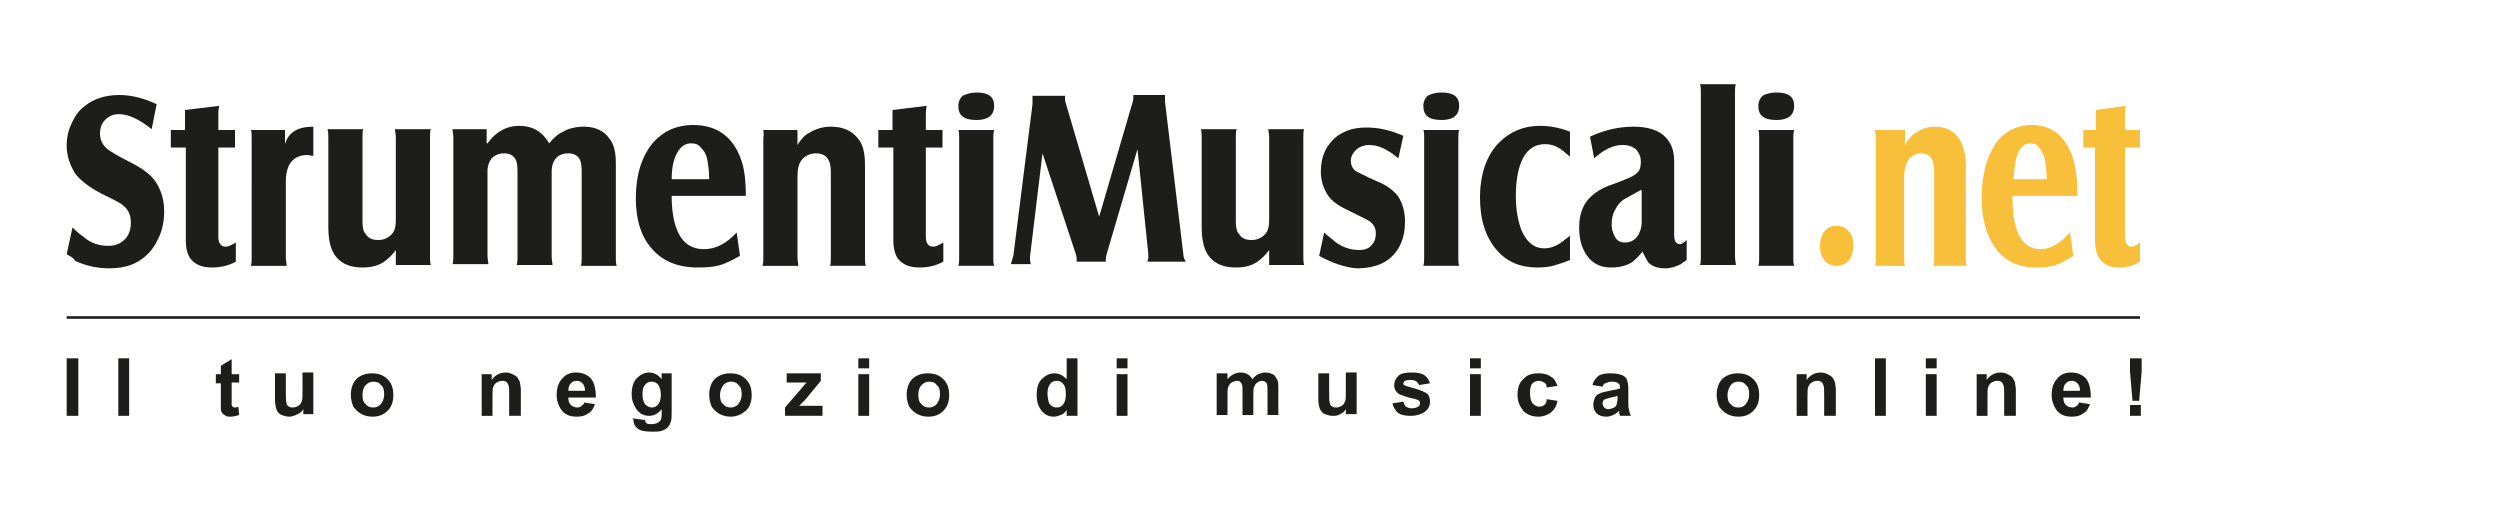 <?xml version="1.0" encoding="utf-8"?>
<!-- Generator: Adobe Illustrator 22.0.1, SVG Export Plug-In . SVG Version: 6.00 Build 0)  -->
<svg version="1.1" id="Livello_1" xmlns="http://www.w3.org/2000/svg" xmlns:xlink="http://www.w3.org/1999/xlink" x="0px" y="0px"
	 viewBox="0 0 300 62" style="enable-background:new 0 0 300 62;" xml:space="preserve">
<style type="text/css">
	.st0{fill:#1D1D1B;}
	.st1{fill:#F7BF3A;}
	.st2{fill:none;stroke:#1D1D1B;stroke-width:0.311;stroke-miterlimit:10;}
</style>
<g>
	<path class="st0" d="M8,30.5l0.7-3.2c0.5,0.5,1,0.9,1.3,1.1c0.9,0.8,1.9,1.1,3,1.1c0.9,0,1.5-0.3,2-0.8c0.5-0.5,0.7-1.2,0.7-2
		c0-0.9-0.3-1.6-1-2.1c-0.3-0.3-1.2-0.7-2.6-1.4c-1.5-0.8-2.5-1.6-3.1-2.4c-0.6-1-1-2.1-1-3.3c0-1,0.2-1.9,0.6-2.7
		c0.4-0.9,0.9-1.6,1.6-2.1c1-0.8,2.4-1.3,4.1-1.3c1.5,0,3,0.4,4.5,1.1l-0.6,3c-1.5-1.2-2.8-1.8-3.9-1.8c-0.7,0-1.2,0.2-1.7,0.7
		c-0.4,0.4-0.6,1-0.6,1.6c0,0.8,0.3,1.4,0.9,1.9c0.4,0.3,1.2,0.8,2.6,1.5c1.6,0.8,2.7,1.6,3.3,2.6c0.6,1,0.9,2.1,0.9,3.4
		c0,1.1-0.2,2.1-0.6,3c-0.4,0.9-0.9,1.7-1.6,2.3c-1.1,1-2.5,1.5-4.4,1.5c-1.4,0-2.8-0.3-4.1-0.9C8.9,31,8.5,30.8,8,30.5z"/>
	<path class="st0" d="M22.2,17.7h-1.7v-2.1h1.7v-2.4l4.1-0.5c-0.1,0.5-0.1,0.8-0.1,1.1v1.8h2v2.1h-2v10.7c0,0.8,0.3,1.2,0.9,1.2
		c0.3,0,0.7-0.2,1.2-0.5v2.3c-0.9,0.5-1.9,0.7-2.8,0.7c-1.2,0-2-0.3-2.6-1c-0.4-0.5-0.6-1.3-0.6-2.3V17.7z"/>
	<path class="st0" d="M30.1,15.6h4.1v1.7c0.4-1.4,1.5-2.1,3.4-2.1v3.5c-0.3,0-0.5-0.1-0.7-0.1c-1.7,0-2.6,1.1-2.6,3.2v9.1
		c0,0.4,0.1,0.7,0.1,1h-4.3c0.1-0.3,0.1-0.6,0.1-1V16.5C30.2,16.1,30.2,15.8,30.1,15.6z"/>
	<path class="st0" d="M47.5,31.8V30c-0.5,0.7-1,1.1-1.4,1.4c-0.7,0.5-1.6,0.7-2.6,0.7c-1.4,0-2.4-0.4-3.1-1.2c-0.7-0.8-1-2-1-3.7
		V16.5c0-0.4,0-0.7-0.1-1h4.3c-0.1,0.2-0.1,0.6-0.1,1v10.1c0,0.7,0.1,1.2,0.4,1.5c0.3,0.5,0.8,0.7,1.5,0.7c0.7,0,1.3-0.3,1.7-0.8
		c0.3-0.4,0.4-0.9,0.4-1.6v-9.9c0-0.4-0.1-0.7-0.1-1h4.3c-0.1,0.2-0.1,0.6-0.1,1v14.3c0,0.3,0,0.7,0.1,1H47.5z"/>
	<path class="st0" d="M58.5,17.2c1-1.4,2.3-2.1,3.8-2.1c1.6,0,2.8,0.7,3.6,2.1c0.5-0.6,1-1.1,1.5-1.3c0.8-0.5,1.7-0.7,2.7-0.7
		c1.3,0,2.4,0.5,3,1.4c0.6,0.7,0.8,1.7,0.8,3v11.3c0,0.4,0,0.7,0.1,1h-4.3c0.1-0.3,0.1-0.6,0.1-1V20.5c0-0.7-0.1-1.2-0.3-1.5
		c-0.3-0.4-0.7-0.6-1.3-0.6c-0.6,0-1.1,0.2-1.4,0.5c-0.4,0.4-0.6,1-0.6,1.7v10.2c0,0.4,0.1,0.7,0.1,1H62c0.1-0.3,0.1-0.6,0.1-1V20.5
		c0-0.7-0.1-1.2-0.3-1.5c-0.3-0.4-0.7-0.6-1.3-0.6c-0.6,0-1.1,0.2-1.5,0.6c-0.3,0.4-0.5,0.9-0.5,1.5v10.2c0,0.4,0.1,0.7,0.1,1h-4.3
		c0.1-0.3,0.1-0.6,0.1-1V16.5c0-0.4-0.1-0.7-0.1-1h4.1V17.2z"/>
	<path class="st0" d="M88.8,30.7c-0.7,0.4-1.3,0.7-1.8,0.9c-0.9,0.4-2,0.5-3.3,0.5c-2.4,0-4.3-0.8-5.6-2.4c-1.2-1.4-1.8-3.4-1.8-5.9
		c0-2.8,0.7-5,2-6.6c1.2-1.4,2.8-2.2,4.9-2.2c2.7,0,4.6,1.3,5.6,3.8c0.5,1.2,0.7,2.7,0.7,4.7h-8.9c0,1.6,0.2,2.8,0.5,3.7
		c0.6,1.8,1.7,2.7,3.4,2.7c1.4,0,2.7-0.7,3.9-2L88.8,30.7z M80.6,21.5h4.5c0-0.9-0.1-1.6-0.2-2.2c-0.1-0.7-0.4-1.2-0.8-1.6
		c-0.3-0.4-0.7-0.5-1.2-0.5c-0.9,0-1.6,0.7-2,2C80.7,19.8,80.6,20.6,80.6,21.5z"/>
	<path class="st0" d="M91.6,15.6h4.1v1.8c0.4-0.7,0.9-1.2,1.3-1.4c0.8-0.5,1.7-0.8,2.7-0.8c1.5,0,2.6,0.5,3.4,1.6
		c0.5,0.7,0.7,1.7,0.7,3v11.1c0,0.4,0,0.7,0.1,1h-4.3c0.1-0.2,0.1-0.6,0.1-1V20.6c0-1.5-0.6-2.2-1.8-2.2c-0.7,0-1.3,0.3-1.7,0.8
		c-0.4,0.5-0.5,1.2-0.5,2v9.7c0,0.4,0.1,0.7,0.1,1h-4.3c0.1-0.3,0.1-0.6,0.1-1V16.5C91.7,16.1,91.6,15.8,91.6,15.6z"/>
	<path class="st0" d="M107.1,17.7h-1.7v-2.1h1.7v-2.4l4.1-0.5c-0.1,0.5-0.1,0.8-0.1,1.1v1.8h2v2.1h-2v10.7c0,0.8,0.3,1.2,0.9,1.2
		c0.3,0,0.7-0.2,1.2-0.5v2.3c-0.9,0.5-1.9,0.7-2.8,0.7c-1.2,0-2-0.3-2.6-1c-0.4-0.5-0.6-1.3-0.6-2.3V17.7z"/>
	<path class="st0" d="M117.2,11.1c1.4,0,2.1,0.5,2.1,1.6c0,1.1-0.7,1.7-2.1,1.7c-1.5,0-2.2-0.5-2.2-1.7c0-0.5,0.2-0.9,0.5-1.2
		C115.9,11.3,116.5,11.1,117.2,11.1z M115,15.6h4.3c-0.1,0.3-0.1,0.6-0.1,1v14.3c0,0.4,0,0.7,0.1,1H115c0.1-0.3,0.1-0.6,0.1-1V16.5
		C115.1,16.1,115.1,15.8,115,15.6z"/>
	<path class="st0" d="M125.1,18.4l-1.5,12.4c0,0.1,0,0.2,0,0.2c0,0.1,0,0.4,0.1,0.7h-2.4c0.1-0.3,0.2-0.7,0.3-1l2.3-18.2
		c0-0.2,0-0.3,0-0.5c0-0.1,0-0.3,0-0.5h3.9c0,0.1,0,0.2,0,0.2c0,0.2,0,0.4,0.1,0.7l4,13.6l4-13.7c0.1-0.3,0.1-0.5,0.1-0.7
		c0,0,0-0.1,0-0.2h3.8c0,0.2,0,0.3,0,0.4c0,0.1,0,0.3,0,0.4l2.2,18.3c0,0.3,0.1,0.6,0.3,0.9h-4.6c0-0.2,0.1-0.3,0.1-0.4s0-0.3,0-0.5
		l-1.3-12.6l-3.7,12.6c-0.1,0.3-0.1,0.6-0.1,0.7c0,0,0,0.1,0,0.2h-3.5c0-0.1,0-0.1,0-0.2c0-0.2,0-0.4-0.1-0.7L125.1,18.4z"/>
	<path class="st0" d="M152.3,31.8V30c-0.5,0.7-1,1.1-1.4,1.4c-0.7,0.5-1.6,0.7-2.6,0.7c-1.4,0-2.4-0.4-3.1-1.2c-0.7-0.8-1-2-1-3.7
		V16.5c0-0.4,0-0.7-0.1-1h4.3c-0.1,0.2-0.1,0.6-0.1,1v10.1c0,0.7,0.1,1.2,0.4,1.5c0.3,0.5,0.8,0.7,1.5,0.7c0.7,0,1.3-0.3,1.7-0.8
		c0.3-0.4,0.4-0.9,0.4-1.6v-9.9c0-0.4-0.1-0.7-0.1-1h4.3c-0.1,0.2-0.1,0.6-0.1,1v14.3c0,0.3,0,0.7,0.1,1H152.3z"/>
	<path class="st0" d="M158.3,30.7l0.6-2.8c0.5,0.5,1,0.8,1.3,1.1c0.9,0.7,1.9,1,2.9,1c0.7,0,1.2-0.2,1.5-0.6
		c0.4-0.4,0.5-0.9,0.5-1.4c0-0.7-0.3-1.2-1-1.6c-0.2-0.1-1-0.5-2.4-1.2c-1.3-0.6-2.2-1.3-2.6-2.2c-0.4-0.7-0.6-1.6-0.6-2.4
		c0-1.9,0.7-3.3,2-4.3c1-0.7,2.1-1,3.5-1c1.4,0,2.8,0.3,4.4,1l-0.6,2.7c-1.3-1.1-2.4-1.6-3.5-1.6c-0.6,0-1.1,0.2-1.5,0.5
		c-0.4,0.4-0.7,0.8-0.7,1.4c0,0.5,0.2,1,0.7,1.3c0.2,0.1,1,0.5,2.3,1.1c1.3,0.5,2.2,1.2,2.7,1.9c0.5,0.8,0.8,1.8,0.8,3
		c0,1.9-0.6,3.3-1.7,4.3c-1,0.9-2.4,1.3-4.1,1.3C161.5,32.1,159.9,31.6,158.3,30.7z"/>
	<path class="st0" d="M173,11.1c1.4,0,2.1,0.5,2.1,1.6c0,1.1-0.7,1.7-2.1,1.7c-1.5,0-2.2-0.5-2.2-1.7c0-0.5,0.2-0.9,0.5-1.2
		C171.7,11.3,172.2,11.1,173,11.1z M170.8,15.6h4.3c-0.1,0.3-0.1,0.6-0.1,1v14.3c0,0.4,0,0.7,0.1,1h-4.3c0.1-0.3,0.1-0.6,0.1-1V16.5
		C170.9,16.1,170.9,15.8,170.8,15.6z"/>
	<path class="st0" d="M188.4,31.2c-0.7,0.3-1.1,0.4-1.4,0.5c-0.8,0.3-1.6,0.4-2.5,0.4c-2.1,0-3.7-0.7-4.9-2.1c-1.3-1.5-2-3.6-2-6.3
		c0-2.8,0.8-5.1,2.3-6.6c1.3-1.3,2.9-2,4.9-2c1.1,0,2.3,0.2,3.6,0.7v3c-0.5-0.4-0.8-0.7-1.1-0.9c-0.6-0.4-1.2-0.6-1.9-0.6
		c-1.1,0-2,0.5-2.6,1.6c-0.6,1.1-0.9,2.7-0.9,4.6c0,1.8,0.3,3.3,0.8,4.4c0.6,1.2,1.4,1.9,2.6,1.9c0.8,0,1.5-0.3,2.2-0.8
		c0.2-0.2,0.5-0.4,0.9-0.7V31.2z"/>
	<path class="st0" d="M197.1,30.2c-0.5,0.6-0.9,1-1.3,1.3c-0.7,0.4-1.5,0.6-2.5,0.6c-1.1,0-2-0.4-2.6-1.1c-0.8-0.9-1.2-2.1-1.2-3.7
		c0-1.7,0.5-2.9,1.5-3.8c0.6-0.5,1.2-0.9,2-1.2c0.5-0.2,1.2-0.4,2.1-0.8c0.6-0.2,1.1-0.5,1.4-0.8c0.3-0.3,0.4-0.7,0.4-1.3
		c0-0.6-0.2-1-0.5-1.4c-0.4-0.4-1-0.6-1.7-0.6c-0.8,0-1.6,0.3-2.4,0.8c-0.2,0.2-0.6,0.4-1,0.8l-0.5-2.6c1.7-0.8,3.5-1.2,5.2-1.2
		c1.7,0,3,0.4,3.8,1.2c0.7,0.7,1.1,1.6,1.1,2.9v8.9c0,0.7,0.2,1.1,0.7,1.1c0.2,0,0.5-0.2,0.8-0.5v2.4c-0.3,0.2-0.6,0.4-0.7,0.5
		c-0.6,0.3-1.2,0.5-1.9,0.5c-0.8,0-1.5-0.2-2-0.7C197.6,31.2,197.4,30.8,197.1,30.2z M196.9,22.8c-0.2,0.1-0.9,0.5-1.8,1
		c-0.6,0.3-1,0.8-1.3,1.4c-0.3,0.5-0.4,1.1-0.4,1.7c0,0.7,0.2,1.2,0.5,1.7c0.3,0.4,0.7,0.5,1.1,0.5c0.7,0,1.2-0.3,1.6-0.9
		c0.2-0.4,0.4-0.9,0.4-1.4V22.8z"/>
	<path class="st0" d="M208.3,10.1c-0.1,0.3-0.1,0.6-0.1,1v19.7c0,0.4,0.1,0.7,0.1,1H204c0.1-0.3,0.1-0.6,0.1-1V11.1
		c0-0.4,0-0.7-0.1-1H208.3z"/>
	<path class="st0" d="M213.2,11.1c1.4,0,2.1,0.5,2.1,1.6c0,1.1-0.7,1.7-2.1,1.7c-1.5,0-2.2-0.5-2.2-1.7c0-0.5,0.2-0.9,0.5-1.2
		C211.8,11.3,212.4,11.1,213.2,11.1z M211,15.6h4.3c-0.1,0.3-0.1,0.6-0.1,1v14.3c0,0.4,0,0.7,0.1,1H211c0.1-0.3,0.1-0.6,0.1-1V16.5
		C211.1,16.1,211.1,15.8,211,15.6z"/>
	<path class="st1" d="M220.4,27.1c0.6,0,1.1,0.2,1.5,0.7c0.4,0.5,0.5,1,0.5,1.7c0,0.7-0.2,1.3-0.5,1.7c-0.4,0.5-0.9,0.7-1.5,0.7
		c-0.6,0-1.1-0.2-1.5-0.7c-0.4-0.5-0.5-1.1-0.5-1.7c0-0.7,0.2-1.3,0.5-1.7C219.3,27.3,219.8,27.1,220.4,27.1z"/>
	<path class="st1" d="M225,15.6h3.6v1.8c0.4-0.7,0.8-1.2,1.2-1.4c0.7-0.5,1.5-0.8,2.4-0.8c1.3,0,2.3,0.5,3,1.6
		c0.4,0.7,0.7,1.7,0.7,3v11.1c0,0.4,0,0.7,0.1,1H232c0.1-0.2,0.1-0.6,0.1-1V20.6c0-1.5-0.5-2.2-1.6-2.2c-0.7,0-1.1,0.3-1.5,0.8
		c-0.3,0.5-0.5,1.2-0.5,2v9.7c0,0.4,0,0.7,0.1,1H225c0.1-0.3,0.1-0.6,0.1-1V16.5C225.1,16.1,225,15.8,225,15.6z"/>
	<path class="st1" d="M248.8,30.7c-0.6,0.4-1.2,0.7-1.6,0.9c-0.8,0.4-1.8,0.5-2.9,0.5c-2.1,0-3.8-0.8-4.9-2.4
		c-1-1.4-1.6-3.4-1.6-5.9c0-2.8,0.6-5,1.7-6.6c1-1.4,2.5-2.2,4.3-2.2c2.4,0,4,1.3,4.9,3.8c0.4,1.2,0.6,2.7,0.6,4.7h-7.8
		c0,1.6,0.1,2.8,0.4,3.7c0.5,1.8,1.5,2.7,3,2.7c1.2,0,2.3-0.7,3.5-2L248.8,30.7z M241.6,21.5h4c0-0.9-0.1-1.6-0.2-2.2
		c-0.1-0.7-0.4-1.2-0.7-1.6c-0.3-0.4-0.6-0.5-1.1-0.5c-0.8,0-1.4,0.7-1.7,2C241.8,19.8,241.7,20.6,241.6,21.5z"/>
	<path class="st1" d="M251.5,17.7H250v-2.1h1.5v-2.4l3.6-0.5c-0.1,0.5-0.1,0.8-0.1,1.1v1.8h1.8v2.1h-1.8v10.7c0,0.8,0.3,1.2,0.8,1.2
		c0.3,0,0.6-0.2,1-0.5v2.3c-0.8,0.5-1.6,0.7-2.5,0.7c-1,0-1.8-0.3-2.3-1c-0.4-0.5-0.6-1.3-0.6-2.3V17.7z"/>
	<g>
		<path class="st0" d="M8,49.9v-6.9h1.4v6.9H8z"/>
		<path class="st0" d="M14.2,49.9v-6.9h1.3v6.9H14.2z"/>
		<path class="st0" d="M28.7,44.8v1.1h-0.9v2c0,0.4,0,0.6,0,0.7c0,0.1,0.1,0.1,0.1,0.2c0.1,0,0.1,0.1,0.2,0.1c0.1,0,0.3,0,0.5-0.1
			l0.1,1c-0.3,0.1-0.7,0.2-1,0.2c-0.2,0-0.5,0-0.6-0.1c-0.2-0.1-0.3-0.2-0.4-0.3c-0.1-0.1-0.2-0.3-0.2-0.5c0-0.2,0-0.5,0-0.9v-2.2
			h-0.6v-1.1h0.6v-1l1.3-0.8v1.8H28.7z"/>
		<path class="st0" d="M36.4,49.9v-0.8c-0.2,0.3-0.4,0.5-0.7,0.6C35.3,49.9,35,50,34.7,50c-0.3,0-0.6-0.1-0.9-0.2
			c-0.3-0.1-0.5-0.4-0.6-0.6C33.1,48.9,33,48.5,33,48v-3.2h1.3v2.3c0,0.7,0,1.1,0.1,1.3c0,0.2,0.1,0.3,0.3,0.4
			c0.1,0.1,0.3,0.1,0.5,0.1c0.2,0,0.4-0.1,0.6-0.2c0.2-0.1,0.3-0.3,0.4-0.5c0.1-0.2,0.1-0.6,0.1-1.4v-2.1h1.3v5H36.4z"/>
		<path class="st0" d="M42.1,47.3c0-0.4,0.1-0.9,0.3-1.3c0.2-0.4,0.5-0.7,0.9-0.9c0.4-0.2,0.8-0.3,1.3-0.3c0.8,0,1.4,0.2,1.9,0.7
			c0.5,0.5,0.7,1.1,0.7,1.9c0,0.8-0.2,1.4-0.7,1.9c-0.5,0.5-1.1,0.7-1.8,0.7c-0.5,0-0.9-0.1-1.3-0.3c-0.4-0.2-0.7-0.5-1-0.9
			C42.2,48.3,42.1,47.9,42.1,47.3z M43.5,47.4c0,0.5,0.1,0.9,0.4,1.1c0.2,0.3,0.5,0.4,0.9,0.4c0.3,0,0.6-0.1,0.9-0.4
			c0.2-0.3,0.4-0.6,0.4-1.2c0-0.5-0.1-0.9-0.4-1.1c-0.2-0.3-0.5-0.4-0.9-0.4c-0.3,0-0.6,0.1-0.9,0.4C43.6,46.5,43.5,46.9,43.5,47.4z
			"/>
		<path class="st0" d="M62.4,49.9h-1.3v-2.6c0-0.5,0-0.9-0.1-1.1c-0.1-0.2-0.1-0.3-0.3-0.4c-0.1-0.1-0.3-0.1-0.5-0.1
			c-0.2,0-0.4,0.1-0.6,0.2c-0.2,0.1-0.3,0.3-0.4,0.5c-0.1,0.2-0.1,0.6-0.1,1.2v2.3h-1.3v-5h1.2v0.7c0.4-0.6,1-0.9,1.7-0.9
			c0.3,0,0.6,0.1,0.8,0.2c0.2,0.1,0.4,0.2,0.6,0.4c0.1,0.2,0.2,0.3,0.3,0.6c0,0.2,0.1,0.5,0.1,0.9V49.9z"/>
		<path class="st0" d="M70.1,48.3l1.3,0.2c-0.2,0.5-0.4,0.9-0.8,1.1c-0.4,0.3-0.8,0.4-1.4,0.4c-0.9,0-1.5-0.3-1.9-0.9
			c-0.3-0.5-0.5-1-0.5-1.7c0-0.8,0.2-1.5,0.7-2c0.4-0.5,1-0.7,1.6-0.7c0.7,0,1.3,0.2,1.8,0.7c0.4,0.5,0.6,1.2,0.6,2.3h-3.3
			c0,0.4,0.1,0.7,0.3,0.9c0.2,0.2,0.5,0.3,0.8,0.3c0.2,0,0.4-0.1,0.5-0.2S70.1,48.5,70.1,48.3z M70.2,46.9c0-0.4-0.1-0.7-0.3-0.9
			c-0.2-0.2-0.4-0.3-0.7-0.3c-0.3,0-0.5,0.1-0.7,0.3c-0.2,0.2-0.3,0.5-0.3,0.9H70.2z"/>
		<path class="st0" d="M75.9,50.2l1.5,0.2c0,0.2,0.1,0.3,0.2,0.4c0.1,0.1,0.3,0.1,0.6,0.1c0.3,0,0.6-0.1,0.8-0.2
			c0.1-0.1,0.2-0.2,0.3-0.3c0-0.1,0.1-0.3,0.1-0.6v-0.7c-0.4,0.5-0.9,0.8-1.5,0.8c-0.7,0-1.2-0.3-1.6-0.9c-0.3-0.5-0.5-1-0.5-1.7
			c0-0.8,0.2-1.5,0.6-1.9c0.4-0.4,0.9-0.7,1.5-0.7c0.6,0,1.1,0.3,1.5,0.8v-0.7h1.2v4.5c0,0.6,0,1-0.1,1.3c-0.1,0.3-0.2,0.5-0.4,0.7
			c-0.2,0.2-0.4,0.3-0.7,0.4c-0.3,0.1-0.7,0.1-1.1,0.1c-0.9,0-1.5-0.1-1.8-0.4c-0.4-0.3-0.5-0.7-0.5-1.1
			C75.9,50.3,75.9,50.3,75.9,50.2z M77.1,47.3c0,0.5,0.1,0.9,0.3,1.2c0.2,0.2,0.5,0.4,0.8,0.4c0.3,0,0.6-0.1,0.8-0.4
			c0.2-0.3,0.3-0.6,0.3-1.1c0-0.5-0.1-0.9-0.3-1.2c-0.2-0.3-0.5-0.4-0.8-0.4c-0.3,0-0.6,0.1-0.8,0.4C77.2,46.4,77.1,46.7,77.1,47.3z
			"/>
		<path class="st0" d="M85.1,47.3c0-0.4,0.1-0.9,0.3-1.3c0.2-0.4,0.5-0.7,0.9-0.9c0.4-0.2,0.8-0.3,1.3-0.3c0.8,0,1.4,0.2,1.9,0.7
			c0.5,0.5,0.7,1.1,0.7,1.9c0,0.8-0.2,1.4-0.7,1.9C89,49.7,88.4,50,87.7,50c-0.5,0-0.9-0.1-1.3-0.3c-0.4-0.2-0.7-0.5-1-0.9
			C85.2,48.3,85.1,47.9,85.1,47.3z M86.4,47.4c0,0.5,0.1,0.9,0.4,1.1c0.2,0.3,0.5,0.4,0.9,0.4c0.3,0,0.6-0.1,0.9-0.4
			c0.2-0.3,0.4-0.6,0.4-1.2c0-0.5-0.1-0.9-0.4-1.1c-0.2-0.3-0.5-0.4-0.9-0.4c-0.3,0-0.6,0.1-0.9,0.4C86.6,46.5,86.4,46.9,86.4,47.4z
			"/>
		<path class="st0" d="M94.2,49.9v-1l1.9-2.2c0.3-0.4,0.5-0.6,0.7-0.8c-0.2,0-0.4,0-0.6,0l-1.8,0v-1.1h4.1v0.9L96.6,48l-0.7,0.7
			c0.4,0,0.6,0,0.7,0h2.1v1.2H94.2z"/>
		<path class="st0" d="M103,44.2v-1.2h1.3v1.2H103z M103,49.9v-5h1.3v5H103z"/>
		<path class="st0" d="M108.8,47.3c0-0.4,0.1-0.9,0.3-1.3c0.2-0.4,0.5-0.7,0.9-0.9c0.4-0.2,0.8-0.3,1.3-0.3c0.8,0,1.4,0.2,1.9,0.7
			c0.5,0.5,0.7,1.1,0.7,1.9c0,0.8-0.2,1.4-0.7,1.9c-0.5,0.5-1.1,0.7-1.8,0.7c-0.5,0-0.9-0.1-1.3-0.3c-0.4-0.2-0.7-0.5-1-0.9
			C108.9,48.3,108.8,47.9,108.8,47.3z M110.2,47.4c0,0.5,0.1,0.9,0.4,1.1c0.2,0.3,0.5,0.4,0.9,0.4c0.3,0,0.6-0.1,0.9-0.4
			c0.2-0.3,0.4-0.6,0.4-1.2c0-0.5-0.1-0.9-0.4-1.1c-0.2-0.3-0.5-0.4-0.9-0.4c-0.3,0-0.6,0.1-0.9,0.4
			C110.3,46.5,110.2,46.9,110.2,47.4z"/>
		<path class="st0" d="M129.2,49.9H128v-0.7c-0.2,0.3-0.4,0.5-0.7,0.6c-0.3,0.1-0.6,0.2-0.8,0.2c-0.6,0-1.1-0.2-1.5-0.7
			c-0.4-0.5-0.6-1.1-0.6-1.9c0-0.9,0.2-1.5,0.6-1.9c0.4-0.4,0.9-0.7,1.5-0.7c0.6,0,1,0.2,1.5,0.7v-2.5h1.3V49.9z M125.7,47.2
			c0,0.5,0.1,0.9,0.2,1.2c0.2,0.3,0.5,0.5,0.9,0.5c0.3,0,0.6-0.1,0.8-0.4c0.2-0.3,0.3-0.6,0.3-1.2c0-0.6-0.1-1-0.3-1.2
			c-0.2-0.3-0.5-0.4-0.8-0.4c-0.3,0-0.6,0.1-0.8,0.4C125.8,46.4,125.7,46.7,125.7,47.2z"/>
		<path class="st0" d="M134,44.2v-1.2h1.3v1.2H134z M134,49.9v-5h1.3v5H134z"/>
		<path class="st0" d="M146.1,44.8h1.2v0.7c0.4-0.5,1-0.8,1.6-0.8c0.3,0,0.6,0.1,0.8,0.2c0.2,0.1,0.4,0.3,0.6,0.6
			c0.2-0.3,0.5-0.5,0.7-0.6c0.3-0.1,0.5-0.2,0.8-0.2c0.4,0,0.7,0.1,0.9,0.2c0.3,0.1,0.4,0.4,0.6,0.7c0.1,0.2,0.1,0.6,0.1,1v3.2h-1.3
			V47c0-0.5,0-0.8-0.1-1c-0.1-0.2-0.3-0.3-0.6-0.3c-0.2,0-0.4,0.1-0.5,0.2c-0.2,0.1-0.3,0.3-0.4,0.5c-0.1,0.2-0.1,0.6-0.1,1v2.4
			h-1.3v-2.8c0-0.5,0-0.8-0.1-0.9c0-0.1-0.1-0.2-0.2-0.3c-0.1-0.1-0.2-0.1-0.4-0.1c-0.2,0-0.4,0.1-0.6,0.2c-0.2,0.1-0.3,0.3-0.4,0.5
			c-0.1,0.2-0.1,0.6-0.1,1v2.4h-1.3V44.8z"/>
		<path class="st0" d="M161.5,49.9v-0.8c-0.2,0.3-0.4,0.5-0.7,0.6c-0.3,0.2-0.6,0.2-0.9,0.2c-0.3,0-0.6-0.1-0.9-0.2
			c-0.3-0.1-0.5-0.4-0.6-0.6c-0.1-0.3-0.2-0.6-0.2-1.1v-3.2h1.3v2.3c0,0.7,0,1.1,0.1,1.3c0,0.2,0.1,0.3,0.3,0.4
			c0.1,0.1,0.3,0.1,0.5,0.1c0.2,0,0.4-0.1,0.6-0.2c0.2-0.1,0.3-0.3,0.4-0.5c0.1-0.2,0.1-0.6,0.1-1.4v-2.1h1.3v5H161.5z"/>
		<path class="st0" d="M167.1,48.4l1.3-0.2c0.1,0.3,0.2,0.5,0.3,0.6c0.2,0.1,0.4,0.2,0.7,0.2c0.3,0,0.6-0.1,0.8-0.2
			c0.1-0.1,0.2-0.2,0.2-0.4c0-0.1,0-0.2-0.1-0.3c-0.1-0.1-0.2-0.1-0.4-0.2c-1.1-0.2-1.7-0.5-2-0.6c-0.4-0.3-0.6-0.6-0.6-1.1
			c0-0.4,0.2-0.8,0.5-1.1c0.3-0.3,0.9-0.4,1.6-0.4c0.7,0,1.2,0.1,1.5,0.3c0.3,0.2,0.6,0.6,0.7,1l-1.3,0.2c-0.1-0.2-0.2-0.3-0.3-0.4
			c-0.1-0.1-0.4-0.2-0.6-0.2c-0.3,0-0.6,0-0.8,0.1c-0.1,0.1-0.2,0.2-0.2,0.3c0,0.1,0,0.2,0.1,0.2c0.1,0.1,0.5,0.2,1.2,0.4
			c0.7,0.2,1.2,0.4,1.5,0.6c0.3,0.2,0.4,0.6,0.4,1c0,0.5-0.2,0.9-0.6,1.2c-0.4,0.3-1,0.5-1.7,0.5c-0.7,0-1.2-0.1-1.6-0.4
			C167.5,49.3,167.2,48.9,167.1,48.4z"/>
		<path class="st0" d="M176.4,44.2v-1.2h1.3v1.2H176.4z M176.4,49.9v-5h1.3v5H176.4z"/>
		<path class="st0" d="M186.9,46.3l-1.3,0.2c0-0.3-0.1-0.5-0.3-0.6c-0.2-0.1-0.4-0.2-0.6-0.2c-0.3,0-0.6,0.1-0.8,0.3
			c-0.2,0.2-0.3,0.6-0.3,1.1c0,0.6,0.1,1,0.3,1.3c0.2,0.2,0.5,0.4,0.8,0.4c0.3,0,0.5-0.1,0.6-0.2c0.2-0.1,0.3-0.4,0.3-0.7l1.3,0.2
			c-0.1,0.6-0.4,1.1-0.8,1.4c-0.4,0.3-0.9,0.5-1.5,0.5c-0.7,0-1.3-0.2-1.8-0.7c-0.4-0.5-0.7-1.1-0.7-1.9c0-0.8,0.2-1.5,0.7-1.9
			c0.4-0.5,1-0.7,1.8-0.7c0.6,0,1.1,0.1,1.5,0.4C186.5,45.4,186.7,45.8,186.9,46.3z"/>
		<path class="st0" d="M192.3,46.4l-1.2-0.2c0.1-0.5,0.4-0.8,0.7-1.1c0.3-0.2,0.8-0.3,1.5-0.3c0.6,0,1,0.1,1.3,0.2
			c0.3,0.1,0.5,0.3,0.6,0.5c0.1,0.2,0.2,0.6,0.2,1.2l0,1.5c0,0.4,0,0.8,0.1,1c0,0.2,0.1,0.4,0.2,0.7h-1.3c0-0.1-0.1-0.2-0.1-0.4
			c0-0.1,0-0.1,0-0.2c-0.2,0.2-0.5,0.4-0.7,0.5c-0.3,0.1-0.5,0.2-0.8,0.2c-0.5,0-0.9-0.1-1.2-0.4c-0.3-0.3-0.4-0.6-0.4-1.1
			c0-0.3,0.1-0.5,0.2-0.8c0.1-0.2,0.3-0.4,0.6-0.5c0.2-0.1,0.6-0.2,1.1-0.3c0.6-0.1,1.1-0.2,1.3-0.3v-0.1c0-0.3-0.1-0.4-0.2-0.5
			c-0.1-0.1-0.4-0.2-0.7-0.2c-0.2,0-0.4,0-0.6,0.1C192.5,46,192.4,46.1,192.3,46.4z M194.1,47.5c-0.2,0.1-0.4,0.1-0.8,0.2
			c-0.4,0.1-0.6,0.2-0.7,0.2c-0.2,0.1-0.3,0.3-0.3,0.5c0,0.2,0.1,0.3,0.2,0.5c0.1,0.1,0.3,0.2,0.5,0.2c0.2,0,0.5-0.1,0.7-0.2
			c0.2-0.1,0.3-0.3,0.3-0.4c0-0.1,0.1-0.3,0.1-0.6V47.5z"/>
		<path class="st0" d="M206,47.3c0-0.4,0.1-0.9,0.3-1.3c0.2-0.4,0.5-0.7,0.9-0.9c0.4-0.2,0.8-0.3,1.3-0.3c0.8,0,1.4,0.2,1.9,0.7
			c0.5,0.5,0.7,1.1,0.7,1.9c0,0.8-0.2,1.4-0.7,1.9c-0.5,0.5-1.1,0.7-1.8,0.7c-0.5,0-0.9-0.1-1.3-0.3c-0.4-0.2-0.7-0.5-1-0.9
			C206.1,48.3,206,47.9,206,47.3z M207.3,47.4c0,0.5,0.1,0.9,0.4,1.1c0.2,0.3,0.5,0.4,0.9,0.4s0.6-0.1,0.9-0.4
			c0.2-0.3,0.4-0.6,0.4-1.2c0-0.5-0.1-0.9-0.4-1.1c-0.2-0.3-0.5-0.4-0.9-0.4s-0.6,0.1-0.9,0.4C207.5,46.5,207.3,46.9,207.3,47.4z"/>
		<path class="st0" d="M220.2,49.9h-1.3v-2.6c0-0.5,0-0.9-0.1-1.1c-0.1-0.2-0.1-0.3-0.3-0.4c-0.1-0.1-0.3-0.1-0.5-0.1
			c-0.2,0-0.4,0.1-0.6,0.2c-0.2,0.1-0.3,0.3-0.4,0.5c-0.1,0.2-0.1,0.6-0.1,1.2v2.3h-1.3v-5h1.2v0.7c0.4-0.6,1-0.9,1.7-0.9
			c0.3,0,0.6,0.1,0.8,0.2c0.2,0.1,0.4,0.2,0.6,0.4c0.1,0.2,0.2,0.3,0.3,0.6c0,0.2,0.1,0.5,0.1,0.9V49.9z"/>
		<path class="st0" d="M225,49.9v-6.9h1.3v6.9H225z"/>
		<path class="st0" d="M231.1,44.2v-1.2h1.3v1.2H231.1z M231.1,49.9v-5h1.3v5H231.1z"/>
		<path class="st0" d="M241.8,49.9h-1.3v-2.6c0-0.5,0-0.9-0.1-1.1c-0.1-0.2-0.1-0.3-0.3-0.4c-0.1-0.1-0.3-0.1-0.5-0.1
			c-0.2,0-0.4,0.1-0.6,0.2c-0.2,0.1-0.3,0.3-0.4,0.5c-0.1,0.2-0.1,0.6-0.1,1.2v2.3h-1.3v-5h1.2v0.7c0.4-0.6,1-0.9,1.7-0.9
			c0.3,0,0.6,0.1,0.8,0.2c0.2,0.1,0.4,0.2,0.6,0.4c0.1,0.2,0.2,0.3,0.3,0.6c0,0.2,0.1,0.5,0.1,0.9V49.9z"/>
		<path class="st0" d="M249.5,48.3l1.3,0.2c-0.2,0.5-0.4,0.9-0.8,1.1c-0.4,0.3-0.8,0.4-1.4,0.4c-0.9,0-1.5-0.3-1.9-0.9
			c-0.3-0.5-0.5-1-0.5-1.7c0-0.8,0.2-1.5,0.7-2c0.4-0.5,1-0.7,1.6-0.7c0.7,0,1.3,0.2,1.8,0.7c0.4,0.5,0.6,1.2,0.6,2.3h-3.3
			c0,0.4,0.1,0.7,0.3,0.9c0.2,0.2,0.5,0.3,0.8,0.3c0.2,0,0.4-0.1,0.5-0.2C249.3,48.7,249.4,48.5,249.5,48.3z M249.6,46.9
			c0-0.4-0.1-0.7-0.3-0.9c-0.2-0.2-0.4-0.3-0.7-0.3c-0.3,0-0.5,0.1-0.7,0.3c-0.2,0.2-0.3,0.5-0.3,0.9H249.6z"/>
		<path class="st0" d="M255.9,48.1l-0.3-3.5v-1.6h1.4v1.6l-0.3,3.5H255.9z M255.6,49.9v-1.3h1.3v1.3H255.6z"/>
	</g>
	<line class="st2" x1="8" y1="38.1" x2="256.8" y2="38.1"/>
</g>
</svg>
